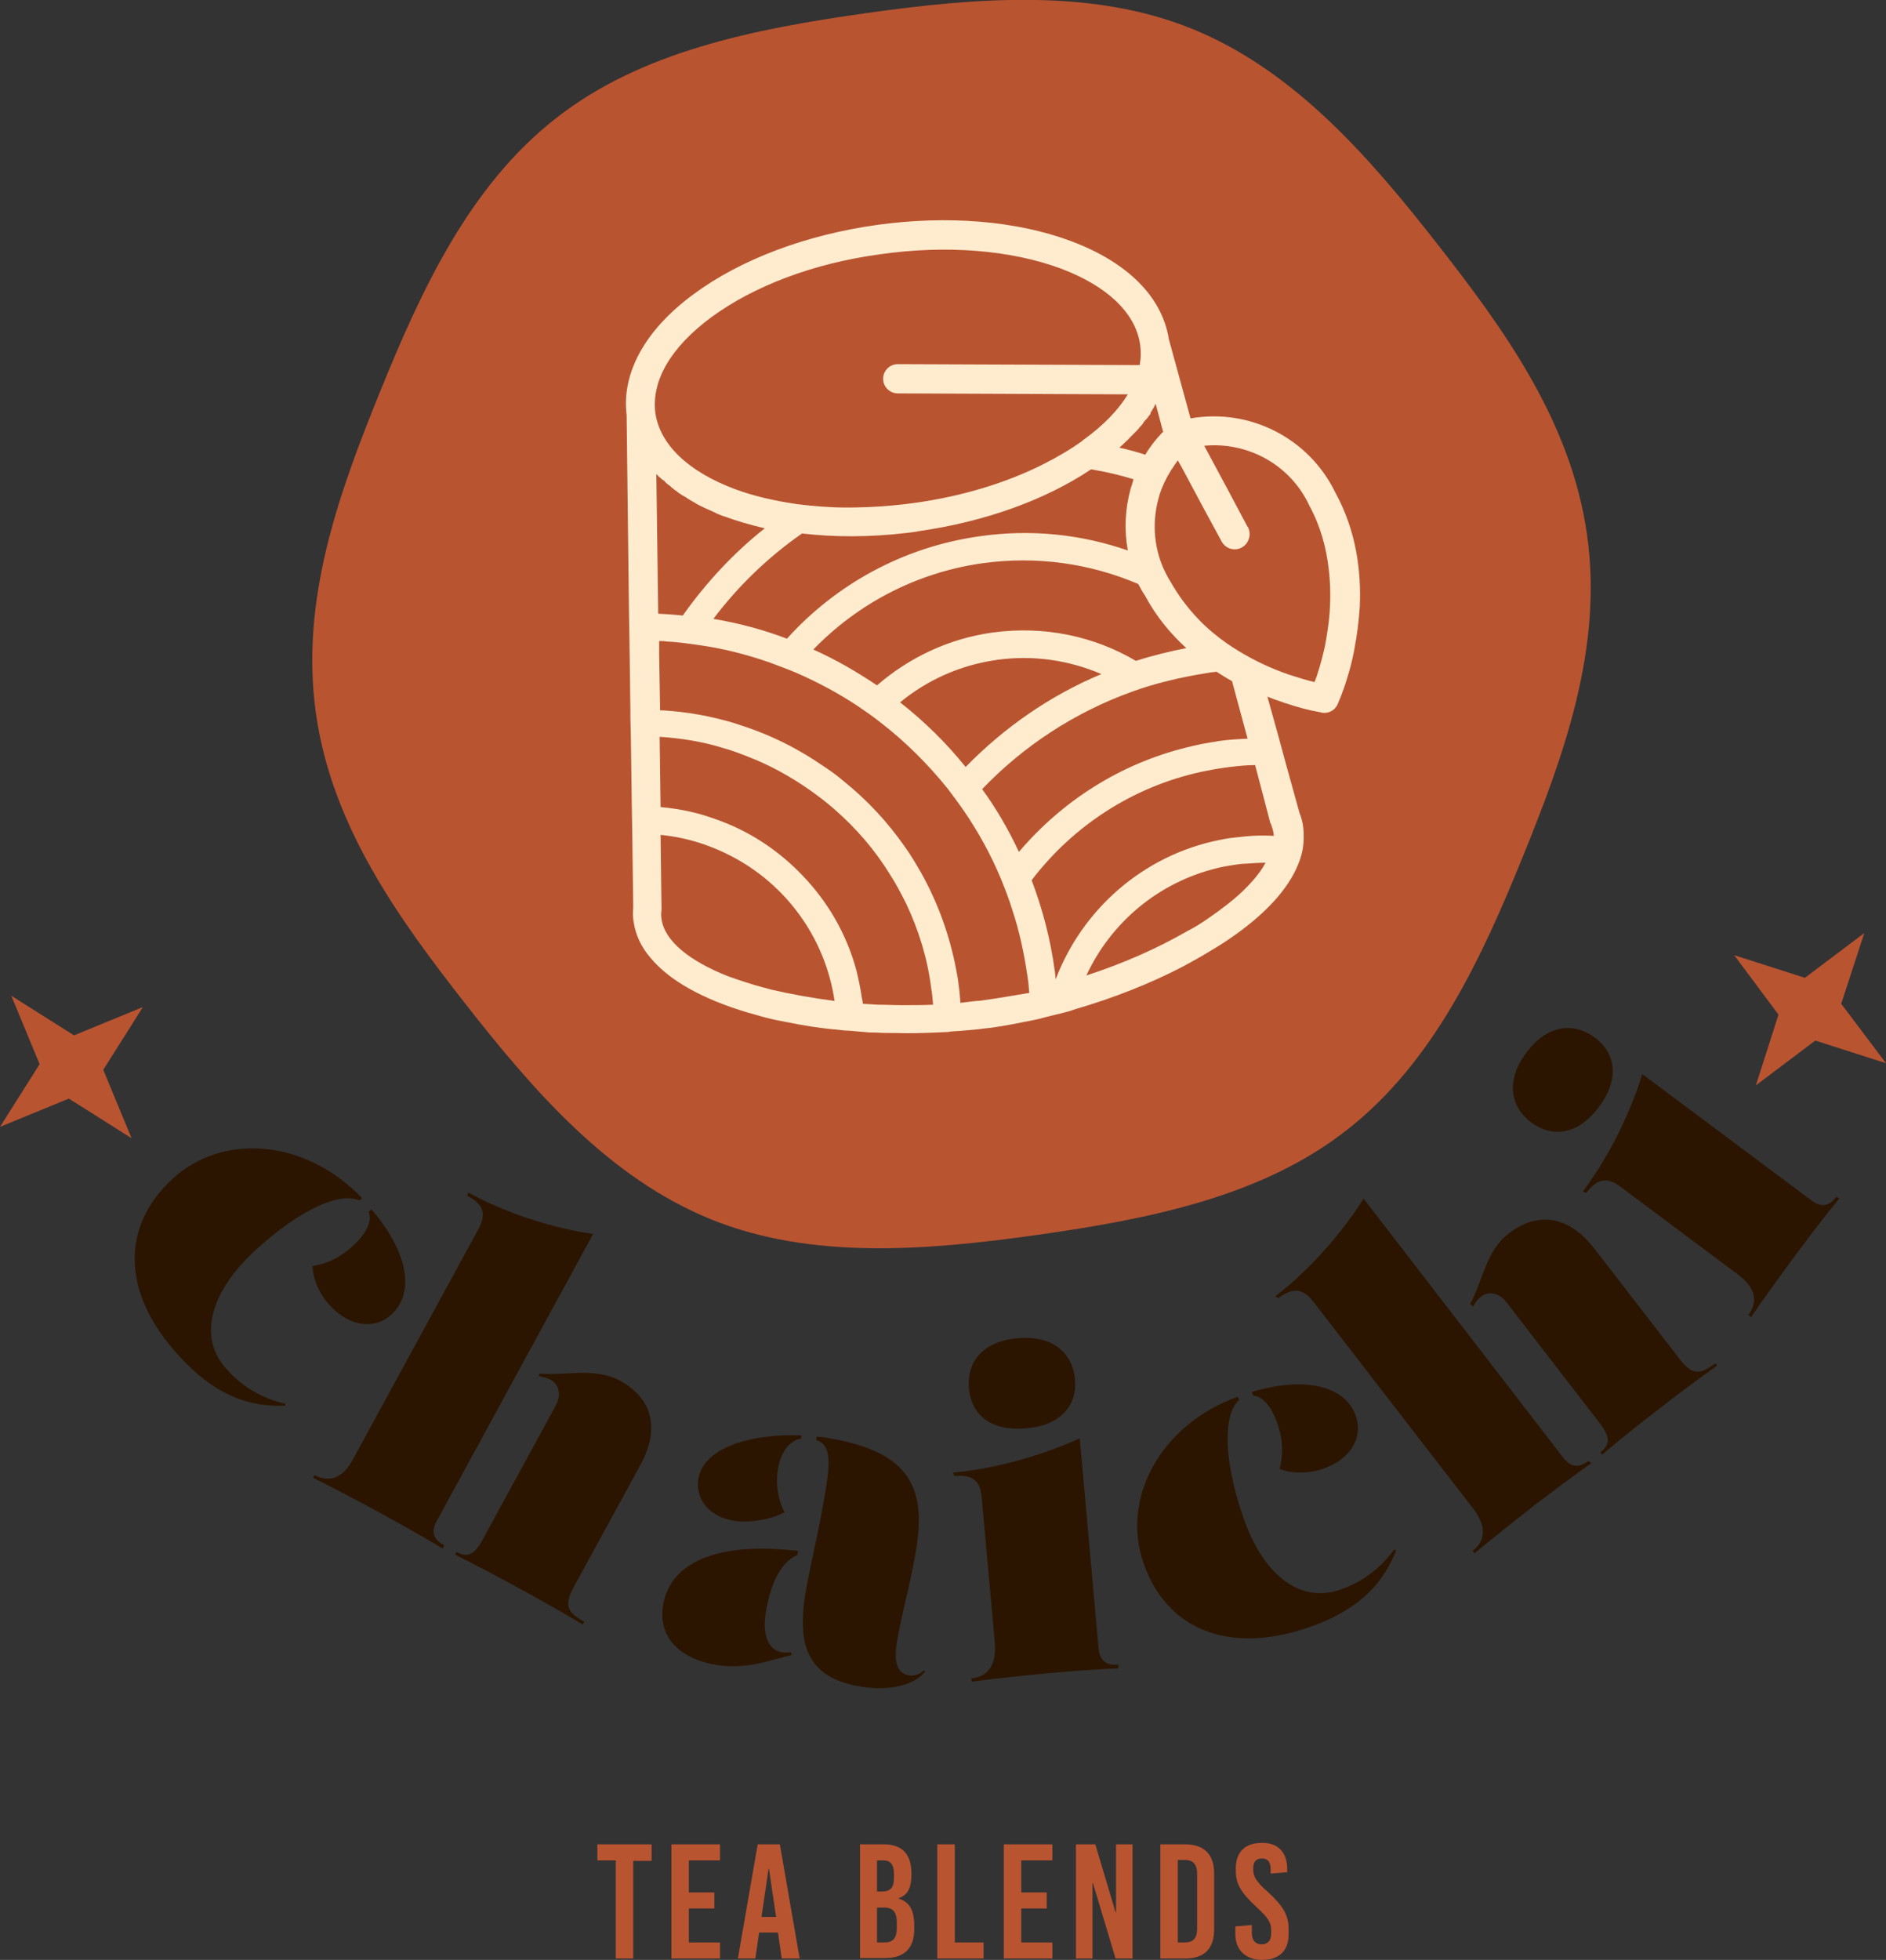 <?xml version="1.0" encoding="utf-8"?>
<!-- Generator: Adobe Illustrator 28.1.0, SVG Export Plug-In . SVG Version: 6.00 Build 0)  -->
<svg version="1.1" id="Layer_1" xmlns="http://www.w3.org/2000/svg" xmlns:xlink="http://www.w3.org/1999/xlink" x="0px" y="0px"
	 viewBox="0 0 400 415.5" style="enable-background:new 0 0 400 415.5;" xml:space="preserve">
<rect x="0" y="0" width="400" height="415.5" fill="#333333" stroke="none"/>
<style type="text/css">
	.st0{fill:#B95431;}
	.st1{fill:#FFECCE;}
	.st2{fill:#2B1500;}
</style>
<g>
	<g>
		<g>
			<path class="st0" d="M336.6,113.4c3.4,24.1-5,46.9-13.5,67.9c-8.8,21.7-19,43.9-37.5,58.3c-17.9,14-41.5,18.8-65.6,22.2
				c-24.1,3.4-48.2,5.2-69.2-3.3c-21.7-8.8-37.7-27.3-52.1-45.7c-14-17.9-28.3-37.5-31.7-61.6c-3.4-24.1,5-46.9,13.5-67.9
				c8.8-21.7,19-43.9,37.5-58.3c17.9-14,41.5-18.8,65.6-22.2c24.1-3.4,48.2-5.2,69.2,3.3c21.7,8.8,37.7,27.3,52.1,45.7
				C318.9,69.7,333.2,89.3,336.6,113.4z"/>
		</g>
		<g>
			<path class="st1" d="M283.2,104.4c-5.6-11.5-18.1-17.9-30.7-15.7l-4.6-16.8c-1.4-8.9-8.7-16.3-20.8-20.8
				c-11.5-4.3-26.2-5.5-41.2-3.4c-15,2.1-28.8,7.3-38.7,14.6c-10.4,7.6-15.4,16.8-14.3,25.7l0.5,41.9l0.1,5.8l0.2,14.7l0,1.8l0.1,4
				l0.2,14.8l0.1,5.8l0.2,15.5c-0.1,1.1-0.1,2.2,0.1,3.2c0.4,2.7,1.6,5.3,3.6,7.6c4,4.8,11,8.7,20.7,11.6c1.2,0.3,2.4,0.7,3.6,1
				c1.5,0.4,3,0.7,4.6,1c3.5,0.7,7.1,1.3,10.8,1.6c0.8,0.1,1.5,0.2,2.3,0.2c1.2,0.1,2.3,0.2,3.5,0.3c0.8,0.1,1.5,0.1,2.3,0.1
				c1.4,0.1,2.9,0.1,4.3,0.1c2.8,0.1,5.5,0,8.3-0.1c0.7,0,1.5-0.1,2.2-0.1c0.3,0,0.6,0,0.9-0.1c0.9-0.1,1.8-0.1,2.7-0.2
				c0.8-0.1,1.5-0.1,2.3-0.2c1.2-0.1,2.4-0.3,3.6-0.4c2.9-0.4,5.9-1,8.9-1.6c1-0.2,1.9-0.4,2.9-0.7c0.9-0.2,1.9-0.5,2.9-0.7l0,0
				c1.2-0.3,2.3-0.6,3.4-1c7.9-2.3,15.8-5.4,22.7-9c1.5-0.8,2.9-1.6,4.3-2.4c2-1.2,3.9-2.3,5.6-3.5c7.5-5.1,12.4-10.5,14.5-15.7
				c0.8-1.9,1.2-3.8,1.2-5.7c0-0.7,0-1.5-0.1-2.2c-0.1-1-0.4-2.1-0.8-3.1l-2.8-10.1l-1.6-5.9l-2.4-8.6c0.5,0.2,0.9,0.3,1.3,0.5
				c3.3,1.2,6.1,2,7.9,2.4c1.4,0.3,2.2,0.4,2.4,0.5c1.4,0.2,2.7-0.5,3.3-1.8c0.1-0.3,1.1-2.4,2.1-5.8c0.5-1.6,1-3.5,1.4-5.6
				c0-0.2,0.1-0.4,0.1-0.6c0.5-2.6,0.9-5.6,1.1-8.8C288.7,121.2,287.7,112.6,283.2,104.4z M244.2,87.2c0.1-0.1,0.1-0.2,0.2-0.3
				c0.1-0.2,0.2-0.4,0.3-0.5c0-0.1,0.1-0.1,0.1-0.2c0.1-0.2,0.2-0.4,0.3-0.6l1.6,6l-0.2,0.1c-1.4,1.5-2.6,3-3.6,4.7
				c-1.8-0.6-3.7-1.1-5.5-1.5c0.5-0.4,0.9-0.8,1.4-1.3c0,0,0.1-0.1,0.1-0.1c0.3-0.2,0.5-0.5,0.7-0.7c0,0,0,0,0,0
				c0.2-0.2,0.5-0.5,0.7-0.7c0,0,0,0,0.1-0.1c0.2-0.2,0.4-0.4,0.6-0.6c0.1-0.1,0.1-0.1,0.2-0.2c0.2-0.2,0.3-0.4,0.5-0.6
				c0.1-0.1,0.1-0.2,0.2-0.2c0.1-0.2,0.3-0.3,0.4-0.5c0.1-0.1,0.2-0.2,0.2-0.3c0.1-0.2,0.2-0.3,0.4-0.5c0.1-0.1,0.2-0.2,0.3-0.3
				c0.1-0.1,0.2-0.3,0.3-0.4c0.1-0.1,0.2-0.3,0.3-0.4c0.1-0.1,0.2-0.2,0.2-0.3C244,87.5,244.1,87.4,244.2,87.2z M242.8,126.2
				c2.4,4.5,5.5,8.2,8.8,11.2c-3.6,0.7-7.2,1.6-10.7,2.7c-8.8-5.2-19.4-7.5-30.4-6c-9.4,1.3-17.8,5.4-24.5,11.2
				c-4.3-2.9-8.8-5.5-13.5-7.6c9.3-9.6,21.7-16.3,35.9-18.3c11.6-1.6,22.9,0.1,33,4.4C241.9,124.7,242.3,125.5,242.8,126.2z
				 M233.6,142.9c-11,4.6-20.7,11.4-28.8,19.7c-4.1-5.1-8.8-9.7-13.9-13.7c5.7-4.7,12.7-7.9,20.5-9
				C219.2,138.8,226.8,140,233.6,142.9z M239.8,103.6c-1.2,4.3-1.4,8.8-0.6,13.1c-9.8-3.4-20.5-4.6-31.5-3
				c-16.3,2.3-30.5,10.3-40.8,21.7c-5-1.9-10.2-3.3-15.6-4.2c5.2-6.9,11.6-13.1,18.8-18.1c6.9,0.8,14.4,0.8,22-0.1
				c0.9-0.1,1.9-0.2,2.8-0.4c14-2,26.8-6.6,36.5-13.1c3.1,0.5,6.1,1.2,9,2.1C240.2,102.4,240,103,239.8,103.6z M150.8,67.3
				c9.1-6.7,21.8-11.5,35.9-13.4c14-2,27.6-0.9,38.2,3c9.9,3.7,15.9,9.4,16.9,16.1c0.2,1.4,0.2,2.9-0.1,4.4l-51.3-0.2
				c-1.7,0-3.1,1.4-3.1,3.1c0,1.7,1.4,3.1,3.1,3.1l48.8,0.2c-2,3.3-5.1,6.5-9.2,9.5c-0.2,0.1-0.3,0.2-0.5,0.4
				c-2.5,1.8-5.4,3.5-8.4,5c-7.8,3.9-17,6.7-27,8.1c-5,0.7-9.9,1-14.6,1c-3.5,0-7-0.3-10.3-0.7c-4.8-0.7-9.3-1.7-13.3-3.2
				c-9.9-3.7-15.9-9.4-16.9-16.1C138.1,80.7,142.3,73.6,150.8,67.3z M139.2,100.5c0.2,0.2,0.3,0.3,0.5,0.5c0.1,0.1,0.1,0.1,0.2,0.2
				c0.2,0.1,0.3,0.3,0.5,0.4c0.1,0.1,0.2,0.2,0.3,0.2c0.1,0.1,0.3,0.2,0.4,0.4c0.1,0.1,0.2,0.2,0.3,0.3c0.1,0.1,0.3,0.2,0.4,0.3
				c0.1,0.1,0.3,0.2,0.4,0.3c0.1,0.1,0.2,0.2,0.3,0.3c0.2,0.1,0.3,0.2,0.5,0.4c0.1,0.1,0.2,0.1,0.3,0.2c0.2,0.1,0.4,0.3,0.5,0.4
				c0.1,0.1,0.2,0.1,0.3,0.2c0.2,0.1,0.4,0.3,0.6,0.4c0.1,0,0.1,0.1,0.2,0.1c0.2,0.1,0.5,0.3,0.7,0.4c0,0,0.1,0.1,0.1,0.1
				c0.3,0.2,0.5,0.3,0.8,0.5c0,0,0,0,0,0c0.3,0.2,0.6,0.3,0.9,0.5c0,0,0.1,0,0.1,0.1c1.3,0.7,2.6,1.3,4,1.9c0.2,0.1,0.4,0.2,0.6,0.3
				c0.1,0.1,0.3,0.1,0.5,0.2c0.4,0.2,0.7,0.3,1.1,0.4c2.7,1,5.5,1.8,8.5,2.5c-6.7,5.3-12.5,11.6-17.4,18.5c-1.7-0.2-3.5-0.3-5.2-0.4
				L139.2,100.5z M163.6,209.8c-0.5-0.1-1-0.3-1.5-0.4c-2.7-0.7-5.3-1.6-7.6-2.4c-8.4-3.3-13.6-7.6-14.2-12.2
				c-0.1-0.6-0.1-1.2,0-1.9l0-0.2l-0.2-15.7c3.2,0.3,6.3,1,9.2,2c2,0.7,3.9,1.5,5.8,2.5c11.4,5.9,19.9,17.1,21.9,30.7
				C172.4,211.6,167.9,210.8,163.6,209.8z M186.2,213c-1.1-0.1-2.1-0.1-3.2-0.2c0-0.4-0.1-0.8-0.2-1.2c-0.3-2-0.7-4-1.2-6
				c-2.1-7.7-6.1-14.5-11.4-20c-4.2-4.4-9.2-8-14.8-10.5c-1.8-0.8-3.7-1.5-5.6-2.1c-3.1-1-6.4-1.6-9.7-1.9l-0.2-14.9
				c4.5,0.3,9,1,13.2,2.3c1.9,0.5,3.7,1.2,5.5,1.9c4.7,1.8,9.2,4.3,13.3,7.2c1.7,1.2,3.4,2.5,5,3.9c4.6,4,8.6,8.6,11.8,13.8
				c1.3,2,2.4,4.1,3.5,6.3c2.6,5.5,4.5,11.5,5.3,17.9c0.2,1.2,0.3,2.3,0.4,3.5c-2.2,0.1-4.4,0.1-6.6,0.1
				C189.6,213.1,187.9,213,186.2,213z M208.9,212c-0.6,0.1-1.2,0.2-1.8,0.2c-1.1,0.1-2.3,0.3-3.4,0.4c-0.1-1.3-0.2-2.6-0.4-3.9
				c-0.1-1-0.3-2.1-0.5-3.1c-1.4-7.4-3.9-14.2-7.4-20.5c-1.1-1.9-2.2-3.8-3.5-5.6c-3.7-5.3-8.1-10-13.1-14c-1.5-1.3-3.1-2.4-4.8-3.5
				c-4.1-2.8-8.5-5.1-13.1-6.9c-1.8-0.7-3.6-1.3-5.5-1.9c-4.8-1.4-9.7-2.3-14.8-2.6c-0.2,0-0.4,0-0.6,0l-0.2-11.9l0-2.8
				c0.5,0,1.1,0,1.6,0.1c2.2,0.1,4.3,0.4,6.4,0.7c5.3,0.7,10.4,2,15.3,3.7c1.9,0.7,3.8,1.4,5.7,2.2c4.6,2,9.1,4.4,13.3,7.2
				c1.6,1.1,3.2,2.2,4.7,3.4c5.3,4.1,10,8.8,14.2,14c1.2,1.6,2.4,3.2,3.5,4.8c3,4.4,5.6,9.1,7.7,14.1c0.9,2.2,1.8,4.5,2.5,6.8
				c1.5,4.5,2.5,9.2,3.2,14c0.2,1.2,0.3,2.4,0.4,3.6C215.1,211,212,211.6,208.9,212z M265.8,186.6c-0.7,0.8-1.4,1.5-2.2,2.3
				c-2.1,2-4.6,3.9-7.5,5.9c-1.3,0.9-2.7,1.8-4.3,2.6c-6.4,3.7-13.7,6.9-21.4,9.4c5.2-11.2,15.3-19.8,27.9-22.8
				c1.2-0.3,2.5-0.5,3.8-0.7c0.7-0.1,1.4-0.2,2.1-0.2c1.4-0.1,2.8-0.2,4.2-0.2C267.8,184.1,266.9,185.3,265.8,186.6z M269.4,174.4
				l0.1,0.2l0.1,0.2c0.2,0.6,0.4,1.2,0.5,1.8c0,0.2,0,0.4,0.1,0.6c-2-0.1-3.9-0.1-5.9,0.1c-0.9,0.1-1.9,0.2-2.8,0.3
				c-1,0.1-2,0.3-3,0.5c-16.2,3.3-29,14.8-34.6,29.5c-0.1-0.6-0.1-1.2-0.2-1.8c-0.9-6.7-2.6-13.1-4.9-19.2
				c8.7-11.4,21.3-19.8,36.1-23c1.5-0.3,3-0.6,4.5-0.8c0.5-0.1,0.9-0.1,1.4-0.2c1.8-0.2,3.6-0.4,5.4-0.4L269.4,174.4z M258.5,157.1
				c-0.2,0-0.4,0.1-0.5,0.1c-2.1,0.3-4.1,0.7-6.1,1.2c-14.4,3.5-26.7,11.5-35.8,22.2c-2.2-4.7-4.8-9.2-7.8-13.3
				c8.7-9.1,19.6-16.3,31.9-20.7c2.2-0.8,4.5-1.5,6.9-2.1c3.1-0.8,6.2-1.4,9.4-1.9c0.5-0.1,1-0.1,1.5-0.2c1.1,0.7,2.2,1.4,3.3,2
				l3.3,12.2C262.5,156.7,260.5,156.8,258.5,157.1z M282,129.9c-0.2,2.6-0.6,4.9-1,7.1c-0.5,2.2-1,4.1-1.5,5.6
				c-0.2,0.8-0.5,1.4-0.7,2c-1.4-0.3-3.3-0.9-5.5-1.6c-0.9-0.3-1.9-0.7-2.9-1.1c-3.2-1.3-6.7-3.1-10.2-5.5c0,0,0,0,0,0c0,0,0,0,0,0
				c-2.1-1.5-4.1-3.1-6-5.1c-2.2-2.3-4.2-4.9-5.9-7.9c-0.7-1.1-1.3-2.3-1.8-3.5c-2.1-5.2-2.1-10.9-0.2-16.1c0.7-1.8,1.6-3.5,2.8-5.2
				c0.2-0.3,0.5-0.7,0.7-1l0.9,1.6l4.6,8.6l3.8,7c0.8,1.5,2.7,2.1,4.2,1.3c1-0.5,1.5-1.4,1.7-2.4c0.1-0.6,0-1.3-0.3-1.9
				c0,0,0-0.1-0.1-0.1l-4.2-7.9l-5-9.3c9.4-0.9,18.4,4.2,22.3,12.7c2.4,4.4,3.6,9,4.1,13.4C282.2,123.9,282.2,127,282,129.9z"/>
		</g>
	</g>
	<g>
		<path class="st2" d="M60.5,297.6l0,0.4c-8.2,0.4-15.3-2.7-22.3-10.3C25.6,274.2,25.7,260,36.5,250c10.5-9.8,28.1-8.7,40.3,4
			l-0.6,0.5c-3.8-1.8-12.3,1.5-22.4,10.9c-8.6,8-12.3,17.9-5.6,25C51.8,294.4,55.9,296.5,60.5,297.6z M78.8,256.4
			c7.7,9,9.3,17.6,4.2,22.3c-3.2,3-8.5,2.9-13-1.9c-2.1-2.2-3.7-5.6-3.7-8.4c3.2-0.5,6-1.9,8.7-4.4c2.4-2.2,4-4.9,3.2-7.1
			L78.8,256.4z"/>
		<path class="st2" d="M93.9,328.3c0,0-4.4-2.7-12.8-7.3c-8.6-4.7-14.7-7.7-14.7-7.7l0.3-0.6c3.4,1.8,6.2,0.4,8.2-3.4l26.6-48.8
			c1.8-3.4,0.8-5.3-2.4-7l0.2-0.7c13.1,7.2,26.5,8.8,26.5,8.8l-33.2,60.9c-1.4,2.6-0.3,4.1,1.6,5.1L93.9,328.3z M114.5,291.2
			c5.4,0.5,11.5-1.4,17,1.5c6.9,3.8,8.6,10.2,4.2,18.1l-14.1,25.8c-2.1,3.9-1.1,5.3,2.3,7.2l-0.3,0.6c0,0-5.6-3.4-14.1-8
			c-8-4.4-13-6.8-13-6.8l0.3-0.6c2.3,1.3,3.8,0.6,5.4-2.3l15.6-28.6c1.4-2.5,0.7-4.6-1-5.6c-0.8-0.4-1.8-0.6-2.6-0.8L114.5,291.2z"
			/>
		<path class="st2" d="M167.9,350.9c-4,0.8-9.1,3.1-15.8,2.1c-7-1.1-12.6-5.2-11.5-12.6c1.5-9.3,11.7-13.6,28.7-11.6l-0.2,0.9
			c-4,1.6-5.9,7.3-6.7,12.2c-0.7,4.5,0.4,7.9,3.5,8.4c0.7,0.1,1.3,0,1.9,0L167.9,350.9z M148.1,313.6c1.1-6.9,11.5-9.7,21.9-9.3
			l-0.1,0.7c-2.5,0.3-4.4,3.1-4.9,6.4c-0.6,3.6,0.2,7,1.4,9.2c-2.9,1.6-7.7,2.3-10.8,1.8C150.4,321.5,147.5,317.9,148.1,313.6z
			 M196.2,354.4c-2.4,2.9-7.5,4.1-13.4,3.2c-10.9-1.7-13.9-7.9-12-19.7c1.1-6.7,2.9-13,4.4-22.6c0.9-5.7,0.9-9.1-2.1-10l0.1-0.7
			c0,0,0.9,0,2.1,0.2c16.7,2.7,21.2,9.7,19.1,23.1c-1.5,9.2-3.1,13.6-4.2,20.4c-0.8,5.1,0.7,6.6,2.7,6.9c1,0.2,2.2-0.3,3.1-1.1
			L196.2,354.4z"/>
		<path class="st2" d="M237.2,353.7c0,0-4.7,0.1-14.6,1c-9.8,0.9-16.5,1.8-16.5,1.8l-0.1-0.7c3.8-0.3,5.3-3.2,5-7.4l-2.8-31
			c-0.3-3.8-2.3-4.8-5.8-4.5l-0.3-0.7c14.9-1.4,26.9-7.3,26.9-7.3l4,44.6c0.3,2.9,2,3.6,4.2,3.4L237.2,353.7z M205.5,294.4
			c-0.5-5.5,2.7-10,10.3-10.7c7.5-0.7,11.7,3.2,12.2,8.7c0.5,5.4-2.9,9.8-10.4,10.4C210,303.5,206,299.8,205.5,294.4z"/>
		<path class="st2" d="M295.7,328.5l0.4,0.2c-3,7.7-8.7,12.9-18.5,16.3c-17.4,6-30.4,0.1-35.1-13.7c-4.7-13.6,3.5-29.2,20-35.2
			l0.3,0.7c-3.2,2.8-3.6,11.9,0.9,24.9c3.8,11.2,11.4,18.5,20.6,15.3C289.3,335.2,292.9,332.3,295.7,328.5z M265.5,295.1
			c11.3-3.4,19.9-1.3,22.1,5.2c1.4,4.2-0.8,8.9-7,11.1c-2.9,1-6.6,1.1-9.2,0c0.8-3.1,0.7-6.3-0.5-9.7c-1.1-3.1-2.9-5.7-5.1-5.8
			L265.5,295.1z"/>
		<path class="st2" d="M337.5,310.2c0,0-4.2,2.9-11.9,8.8c-7.7,6-12.9,10.3-12.9,10.3l-0.4-0.5c3-2.3,2.8-5.5,0.2-8.9l-34-44
			c-2.3-3-4.5-2.8-7.4-0.7l-0.6-0.4c11.8-9.1,18.7-20.7,18.7-20.7l42.4,55c1.8,2.3,3.6,1.9,5.3,0.6L337.5,310.2z M311.8,276.4
			c2.7-4.8,3.3-11.2,8.2-14.9c6.2-4.8,12.8-3.8,18.3,3.4l18,23.3c2.7,3.5,4.4,3.2,7.5,0.8l0.4,0.5c0,0-5.3,3.7-13,9.7
			c-7.3,5.6-11.4,9.2-11.4,9.2l-0.4-0.5c2.1-1.6,2.1-3.2,0.1-5.9l-19.9-25.8c-1.7-2.3-4-2.5-5.5-1.3c-0.7,0.5-1.3,1.4-1.7,2.1
			L311.8,276.4z"/>
		<path class="st2" d="M324.8,238c-4.4-3.3-5.6-8.8-1.1-14.8c4.5-6.1,10.2-6.5,14.6-3.2c4.3,3.2,5.3,8.7,0.8,14.7
			C334.6,240.7,329.2,241.2,324.8,238z M390.1,254.1c0,0-3.1,3.6-9,11.6c-5.9,7.9-9.7,13.5-9.7,13.5l-0.6-0.4
			c2.3-3.1,1.2-6.1-2.2-8.6l-24.9-18.6c-3.1-2.3-5.1-1.5-7.3,1.3l-0.7-0.3c9-12,12.6-24.9,12.6-24.9l35.9,26.8
			c2.4,1.8,4,0.9,5.3-0.8L390.1,254.1z"/>
	</g>
	<g>
		<path class="st0" d="M134.3,394.4v20.8h-3.7v-20.8h-3.9V391h11.5v3.5H134.3z"/>
		<path class="st0" d="M146.1,394.4v6.8h5.4v3.4h-5.4v7.2h6.6v3.4h-10.3V391h10.3v3.4H146.1z"/>
		<path class="st0" d="M165.8,415.2l-0.8-5.5h-4l-0.8,5.5h-3.7l4.2-24.2h4.7l4.2,24.2H165.8z M161.5,406.4h3.1l-1.5-10.2H163
			L161.5,406.4z"/>
		<path class="st0" d="M187.5,391c3.8,0,5.8,2.1,5.8,6.1v0.4c0,2.7-0.8,4.3-2.7,4.9v0.1c2.3,0.7,3.3,2.5,3.3,5.7v0.8
			c0,4-2.1,6.1-6.1,6.1h-5.4V391H187.5z M186,401h1.1c1.8,0,2.5-0.9,2.5-2.9v-0.8c0-2-0.7-2.9-2.3-2.9H186V401z M186,411.8h1.6
			c1.8,0,2.6-0.9,2.6-3v-1.3c0-2.1-0.8-3.1-2.7-3.1H186V411.8z"/>
		<path class="st0" d="M208.6,411.7v3.5h-9.8V391h3.7v20.8H208.6z"/>
		<path class="st0" d="M216.6,394.4v6.8h5.4v3.4h-5.4v7.2h6.6v3.4h-10.3V391h10.3v3.4H216.6z"/>
		<path class="st0" d="M236.6,415.2l-4.8-16h-0.1v16h-3.5V391h4.1l4.3,14.4h0.1V391h3.5v24.2H236.6z"/>
		<path class="st0" d="M251.4,391c3.9,0,6.1,2.1,6.1,6.1v12c0,4-2.1,6.1-6.1,6.1h-5.3V391H251.4z M249.8,411.8h1.5
			c1.8,0,2.6-0.9,2.6-3v-11.5c0-2-0.8-3-2.6-3h-1.5V411.8z"/>
		<path class="st0" d="M273,396.2v0.7l-3.5,0.3v-0.8c0-1.7-0.6-2.4-1.9-2.4c-1.1,0-1.8,0.6-1.8,2v0.5c0,1.3,0.7,2.5,3.1,4.6
			c3.3,3,4.4,5,4.4,7.8v1.2c0,3.6-2.2,5.4-5.6,5.4c-3.4,0-5.7-2-5.7-5.5v-1.6l3.5-0.3v1.7c0,1.6,0.8,2.4,2.1,2.4c1.1,0,2-0.6,2-2.3
			v-0.8c0-1.5-0.7-2.6-3.1-4.8c-3.3-3-4.4-5-4.4-7.6v-0.6c0-3.6,2.1-5.4,5.5-5.4C270.9,390.6,273,392.6,273,396.2z"/>
	</g>
	<g>
		<polygon class="st0" points="395.4,197.8 390.5,212.8 400,225.4 385,220.6 372.4,230.1 377.2,215.1 367.8,202.5 382.8,207.3 		"/>
	</g>
	<g>
		<polygon class="st0" points="2.4,211.1 15.7,219.5 30.3,213.5 21.9,226.8 27.9,241.3 14.6,232.9 0,238.9 8.4,225.6 		"/>
	</g>
</g>
</svg>
